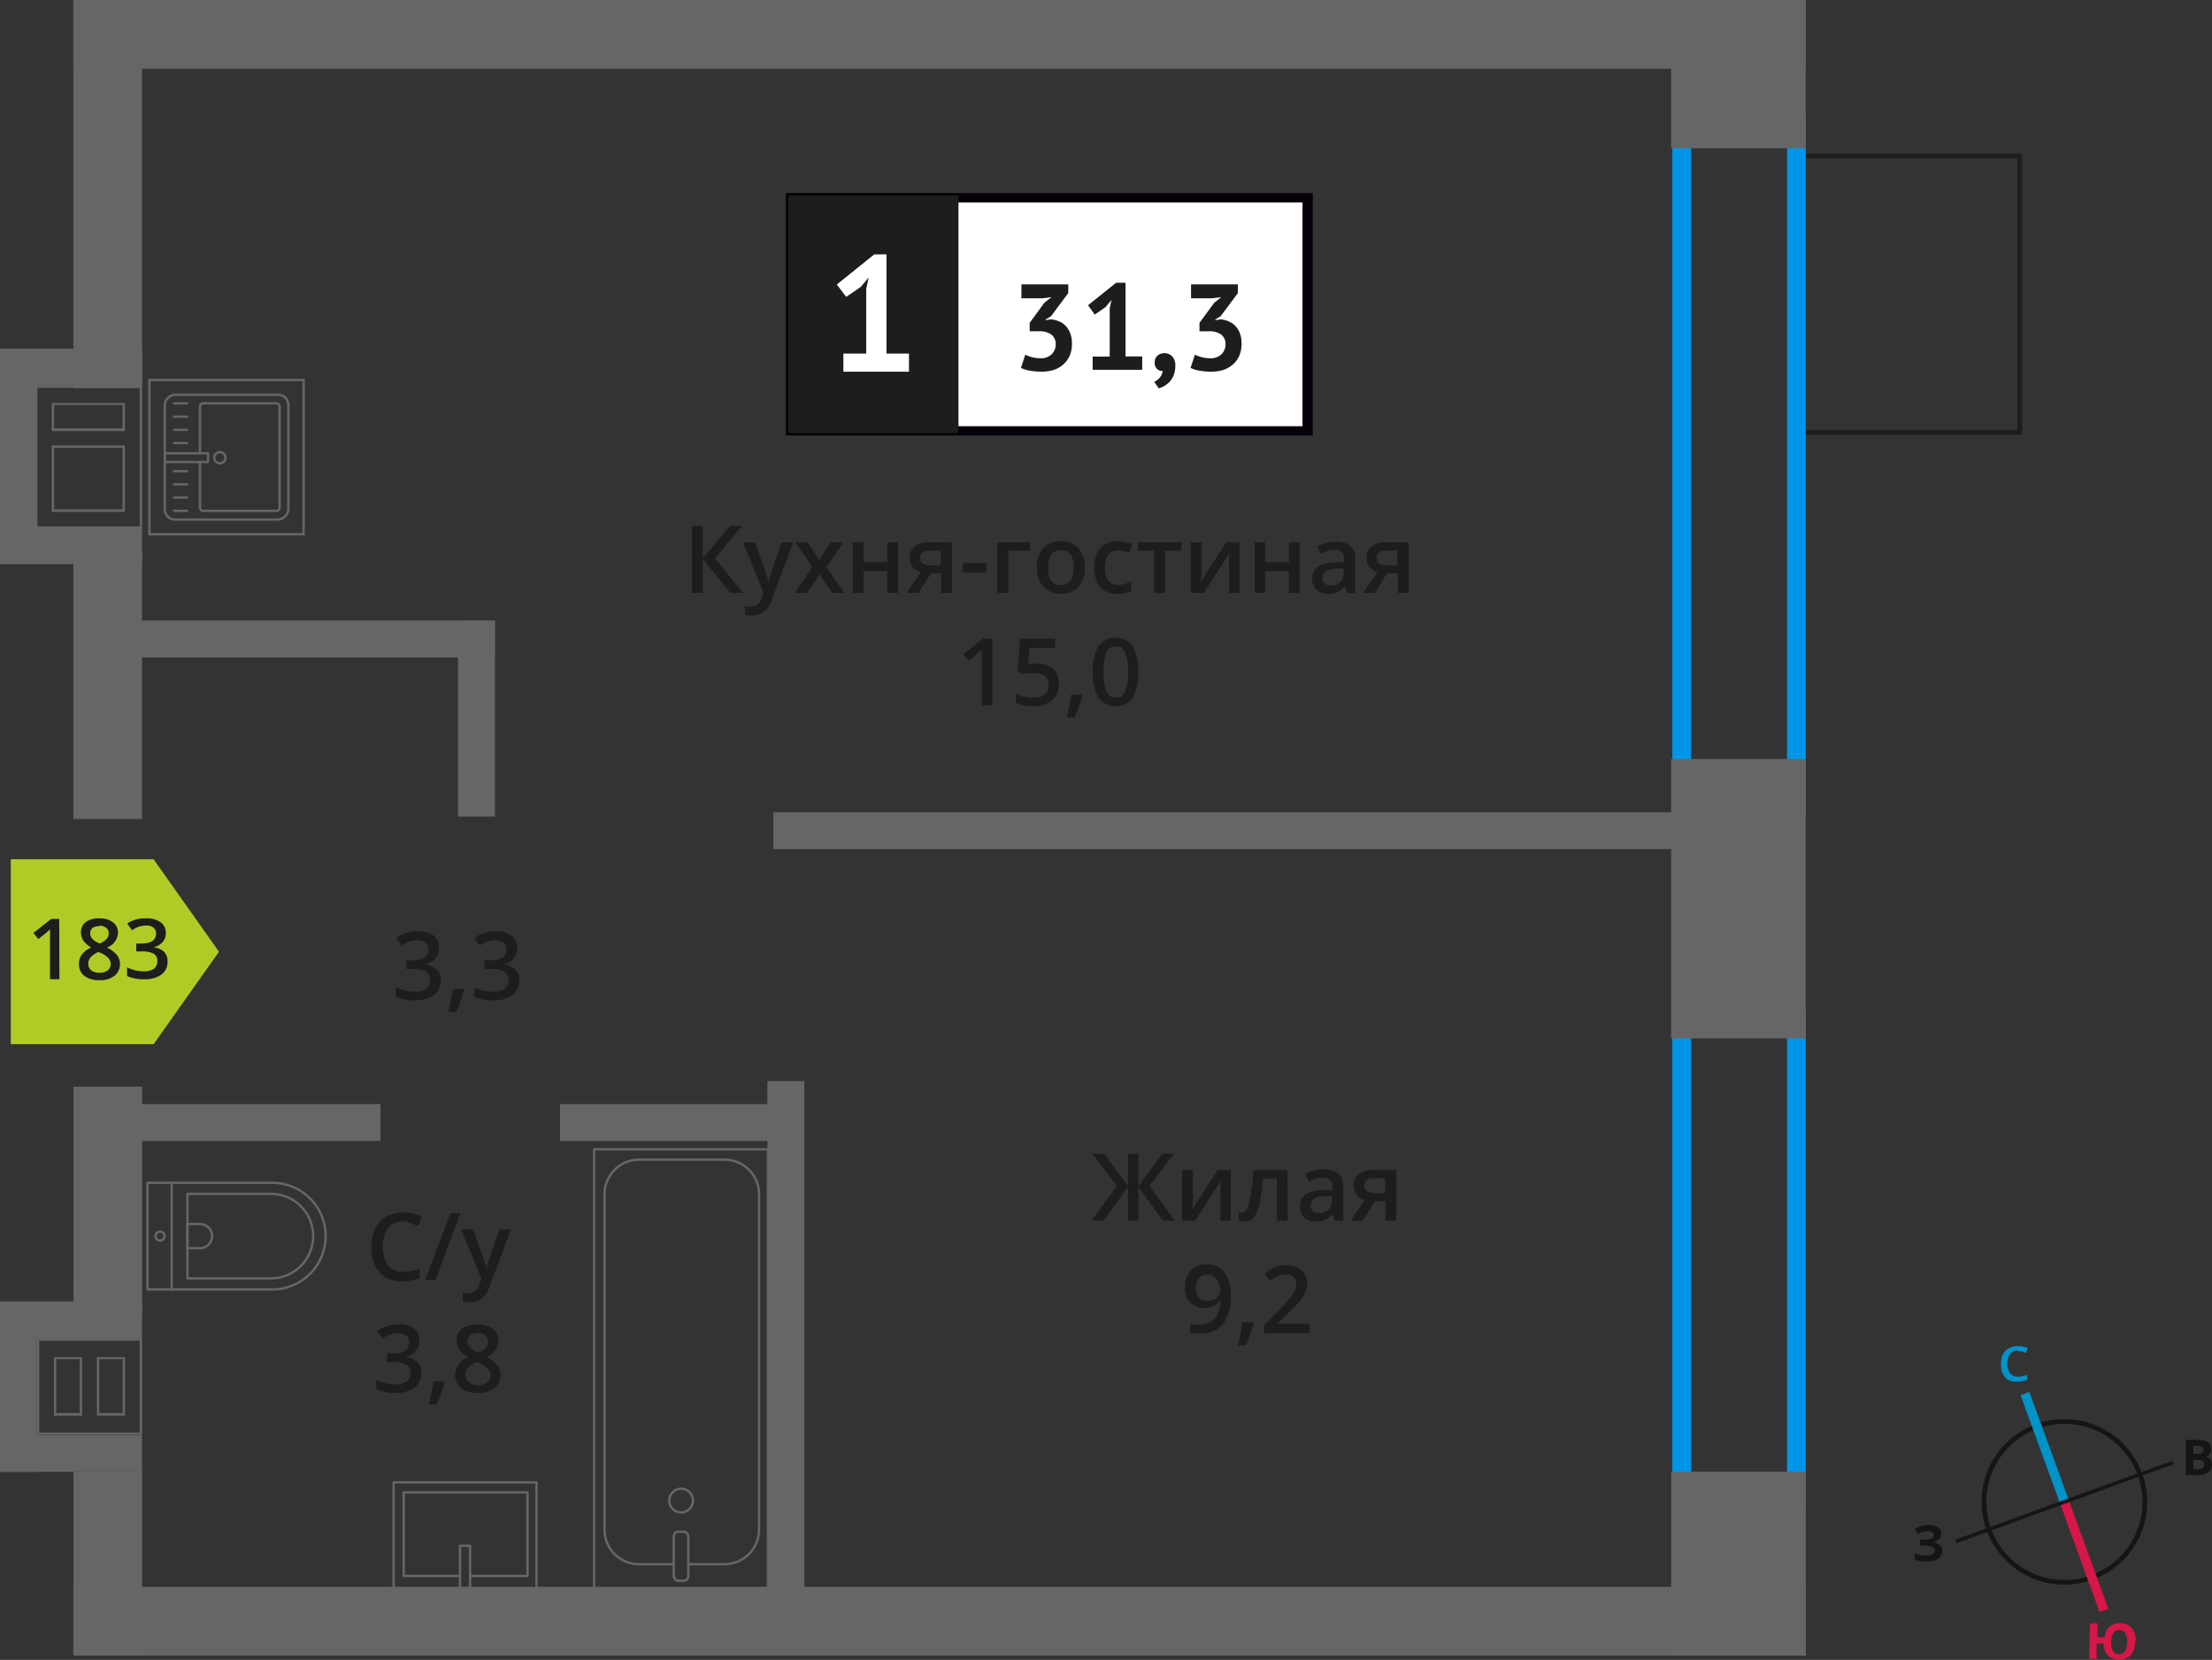 <svg xmlns="http://www.w3.org/2000/svg" width="236.05" height="177.12" viewBox="0 0 236.05 177.12"><rect x="0" y="0" width="236.05" height="177.12" fill="#333333" stroke="none"/><defs><style>.cls-1,.cls-15,.cls-2,.cls-3,.cls-7{fill:none;}.cls-1{stroke:#141515;}.cls-1,.cls-2,.cls-3,.cls-7{stroke-miterlimit:10;}.cls-1,.cls-13,.cls-7{stroke-width:0.5px;}.cls-2{stroke:#0093ca;}.cls-3{stroke:#d61747;}.cls-4{fill:#141515;}.cls-5{fill:#0093ca;}.cls-6{fill:#d61747;}.cls-13,.cls-7{stroke:#1d1d1b;}.cls-8{fill:#0096e7;}.cls-9{fill:#666;}.cls-10,.cls-13{fill:#1d1d1b;}.cls-11{fill:#fff;}.cls-12{fill:#050007;}.cls-13{stroke-miterlimit:22.93;}.cls-14{fill:#b2ca25;fill-rule:evenodd;}.cls-15{stroke:#666;stroke-linecap:round;stroke-linejoin:round;stroke-width:0.25px;}</style></defs><g id="walls"><path class="cls-1" d="M217.37,152.2a8.58,8.58,0,1,1-5.13,11,8.56,8.56,0,0,1,5.13-11Z"/><line class="cls-2" x1="216.09" y1="148.7" x2="220.31" y2="160.27"/><line class="cls-3" x1="224.52" y1="171.84" x2="220.31" y2="160.27"/><polygon class="cls-4" points="208.67 164.29 220.24 160.07 220.37 160.44 208.8 164.66 208.67 164.29"/><polygon class="cls-4" points="231.81 155.88 220.24 160.07 220.37 160.44 231.95 156.24 231.81 155.88"/><path class="cls-5" d="M215.32,144.11a1,1,0,0,0-.83.4,1.66,1.66,0,0,0-.28,1.05,1.69,1.69,0,0,0,.31,1,1.06,1.06,0,0,0,.86.34,3.35,3.35,0,0,0,.47-.06l.46-.13v.52a2.58,2.58,0,0,1-1,.2A1.59,1.59,0,0,1,214,147a2,2,0,0,1-.47-1.42,2.42,2.42,0,0,1,.18-1,1.58,1.58,0,0,1,.61-.69,2,2,0,0,1,1-.26,2.7,2.7,0,0,1,1.08.21l-.21.53-.41-.16a1.75,1.75,0,0,0-.46,0Z"/><path class="cls-6" d="M227.83,175.23a2.13,2.13,0,0,1-.47,1.41,1.82,1.82,0,0,1-2.43,0,1.92,1.92,0,0,1-.46-1.27l-.73,0,0,1.63-.8,0,.09-3.78.8,0,0,1.49.75,0a1.69,1.69,0,0,1,.54-1.14,1.6,1.6,0,0,1,1.16-.36,1.52,1.52,0,0,1,1.23.54,2.11,2.11,0,0,1,.4,1.45Zm-2.54-.06a1.82,1.82,0,0,0,.19,1,.76.76,0,0,0,.62.34c.58,0,.88-.4.9-1.25a1.65,1.65,0,0,0-.2-1,.71.71,0,0,0-.62-.34.75.75,0,0,0-.65.3,1.89,1.89,0,0,0-.24,1Z"/><path class="cls-4" d="M233.25,153.64h1.19a2.11,2.11,0,0,1,1.15.23.76.76,0,0,1,.37.73,1,1,0,0,1-.15.56.71.71,0,0,1-.43.25v0a.9.9,0,0,1,.51.29,1,1,0,0,1,.16.6,1,1,0,0,1-.37.79,1.51,1.51,0,0,1-1,.3h-1.43Zm.81,1.5h.46a.82.82,0,0,0,.47-.1c.11-.06.14-.17.14-.34a.34.34,0,0,0-.15-.3,1,1,0,0,0-.51-.11h-.41Zm0,.63v1h.51a.74.74,0,0,0,.49-.11.5.5,0,0,0,.16-.39c0-.31-.22-.48-.66-.48Z"/><path class="cls-4" d="M207.14,163.68a.74.74,0,0,1-.27.59,1.08,1.08,0,0,1-.69.31v0a1.46,1.46,0,0,1,.8.28.78.78,0,0,1,.29.61,1,1,0,0,1-.42.84,2,2,0,0,1-1.17.31,3.81,3.81,0,0,1-1.34-.19v-.68a3.87,3.87,0,0,0,.57.18,4.3,4.3,0,0,0,.61.05c.63,0,.95-.18.95-.55a.41.41,0,0,0-.31-.39,2.58,2.58,0,0,0-.91-.13h-.36v-.62h.33a2.69,2.69,0,0,0,.88-.11.41.41,0,0,0,.27-.39.36.36,0,0,0-.17-.3,1,1,0,0,0-.53-.12,1.92,1.92,0,0,0-1,.32l-.36-.53a2.79,2.79,0,0,1,.7-.32,3.7,3.7,0,0,1,.79-.1,1.71,1.71,0,0,1,1,.25.83.83,0,0,1,.38.68Z"/></g><g id="bathroon"><rect class="cls-7" x="188.88" y="19.49" width="29.48" height="23.82" transform="translate(172.22 235.02) rotate(-90)"/><path class="cls-8" d="M190.7,109.73v49H180.46v-49H190.7m2-2H178.46v53H192.7v-53Z"/><path class="cls-8" d="M190.7,14.19V85H180.46V14.19H190.7m2-2H178.46V87H192.7V12.19Z"/><rect class="cls-9" x="175.72" y="159.67" width="19.61" height="14.36" transform="translate(18.67 352.37) rotate(-90)"/><rect class="cls-9" x="170.61" y="88.7" width="29.81" height="14.36" transform="translate(89.63 281.41) rotate(-90)"/><rect class="cls-9" x="177.61" y="0.72" width="15.81" height="14.36" transform="translate(177.61 193.43) rotate(-90)"/><rect class="cls-9" x="7.83" y="169.32" width="184.87" height="7.33"/><rect class="cls-9" x="7.83" width="184.87" height="7.33"/><rect class="cls-9" x="82.53" y="86.67" width="100.24" height="3.94"/><rect class="cls-9" x="14.96" y="66.22" width="37.85" height="3.94"/><rect class="cls-9" x="40.39" y="74.71" width="20.91" height="3.94" transform="translate(-25.83 127.52) rotate(-90)"/><rect class="cls-9" x="14.55" y="117.81" width="26.05" height="3.94"/><rect class="cls-9" x="59.77" y="117.81" width="26.05" height="3.94"/><rect class="cls-9" x="56.08" y="141.17" width="55.55" height="3.94" transform="translate(-59.28 226.99) rotate(-90)"/><rect class="cls-9" x="1.7" y="163.19" width="19.59" height="7.33" transform="translate(178.36 155.38) rotate(90.01)"/><rect class="cls-9" x="-0.72" y="124.5" width="24.42" height="7.33" transform="translate(139.67 116.69) rotate(90.01)"/><rect class="cls-9" x="-2.74" y="69.49" width="28.47" height="7.33" transform="translate(84.65 61.66) rotate(90)"/><rect class="cls-9" x="-9.21" y="17.04" width="41.41" height="7.33" transform="translate(32.2 9.21) rotate(90)"/><rect class="cls-9" y="37.2" width="15.16" height="3.94"/><rect class="cls-9" y="56.26" width="15.16" height="3.94"/><rect class="cls-9" x="-9.41" y="46.78" width="22.75" height="3.94" transform="translate(-46.78 50.72) rotate(-90)"/><path class="cls-9" d="M14.91,41.38V56.17H4V41.38h11M5.52,46h7.81V43H5.52v3m0,8.63h7.81V47.53H5.52v7.06m9.64-13.46H3.69V56.42H15.16V41.13ZM5.77,45.71v-2.5h7.31v2.5Zm0,8.63V47.78h7.31v6.56Z"/><rect class="cls-9" y="153.11" width="15.16" height="3.94"/><rect class="cls-9" y="138.87" width="15.16" height="3.94"/><rect class="cls-9" x="-6.63" y="146.48" width="17.2" height="3.94" transform="translate(-146.48 150.42) rotate(-90)"/><path class="cls-9" d="M14.91,143.06v9.8H4.19v-9.8H14.91m-4.57,8h3v-6.25h-3v6.25m-4.58,0h3v-6.25h-3v6.25m9.4-8.28H3.94v10.3H15.16v-10.3Zm-4.57,8v-5.75h2.5v5.75Zm-4.58,0v-5.75h2.5v5.75Z"/><path class="cls-10" d="M79.31,63.27H77.94L75,59.65v3.62H73.83V56.13H75v3.46l2.89-3.46h1.28l-2.88,3.45Z"/><path class="cls-10" d="M79.31,57.87h1.25l1.1,3.06A5.13,5.13,0,0,1,82,62.16h0a4.66,4.66,0,0,1,.16-.65c.08-.26.49-1.47,1.24-3.64h1.24L82.36,64a2.19,2.19,0,0,1-2.1,1.68,3.65,3.65,0,0,1-.74-.08v-.91a2.61,2.61,0,0,0,.59.06,1.21,1.21,0,0,0,1.17-1l.2-.5Z"/><path class="cls-10" d="M86.69,60.51l-1.81-2.64h1.31l1.23,1.89,1.24-1.89H90l-1.82,2.64,1.91,2.76h-1.3l-1.33-2-1.33,2h-1.3Z"/><path class="cls-10" d="M92.15,57.87V60h2.54V57.87h1.15v5.4H94.69V60.94H92.15v2.33H91v-5.4Z"/><path class="cls-10" d="M98,63.27H96.75l1.5-2.21a1.67,1.67,0,0,1-.86-.56,1.59,1.59,0,0,1-.31-1,1.44,1.44,0,0,1,.55-1.2,2.32,2.32,0,0,1,1.49-.43h2.46v5.4h-1.15V61.19H99.34Zm.17-3.76a.7.7,0,0,0,.31.62,1.53,1.53,0,0,0,.85.21h1.07v-1.6H99.18a1.13,1.13,0,0,0-.73.2A.67.67,0,0,0,98.2,59.51Z"/><path class="cls-10" d="M102.75,61.08v-1h2.51v1Z"/><path class="cls-10" d="M109.93,57.87v.9h-2.34v4.5h-1.15v-5.4Z"/><path class="cls-10" d="M115.76,60.56a2.94,2.94,0,0,1-.68,2.06,2.41,2.41,0,0,1-1.89.74,2.53,2.53,0,0,1-1.33-.34,2.2,2.2,0,0,1-.9-1,3.29,3.29,0,0,1-.31-1.48,2.91,2.91,0,0,1,.67-2.05,2.45,2.45,0,0,1,1.9-.74,2.4,2.4,0,0,1,1.86.75A3,3,0,0,1,115.76,60.56Zm-3.93,0c0,1.24.46,1.87,1.38,1.87s1.37-.63,1.37-1.87-.46-1.85-1.38-1.85a1.2,1.2,0,0,0-1,.47A2.51,2.51,0,0,0,111.83,60.56Z"/><path class="cls-10" d="M119.26,63.36a2.37,2.37,0,0,1-1.87-.71,3.66,3.66,0,0,1,0-4.15,2.48,2.48,0,0,1,1.93-.73,3.66,3.66,0,0,1,1.54.32l-.35.92a3.38,3.38,0,0,0-1.2-.28c-.93,0-1.4.62-1.4,1.86a2.17,2.17,0,0,0,.35,1.36,1.19,1.19,0,0,0,1,.46,3,3,0,0,0,1.45-.38v1a2.46,2.46,0,0,1-.65.26A4.22,4.22,0,0,1,119.26,63.36Z"/><path class="cls-10" d="M126.09,57.87v.9h-1.76v4.5h-1.15v-4.5h-1.76v-.9Z"/><path class="cls-10" d="M128.23,57.87v2.77c0,.32,0,.79-.08,1.42l2.71-4.19h1.4v5.4h-1.1V60.55c0-.15,0-.39,0-.73s0-.58,0-.73l-2.7,4.18h-1.4v-5.4Z"/><path class="cls-10" d="M135,57.87V60h2.55V57.87h1.14v5.4h-1.14V60.94H135v2.33H133.9v-5.4Z"/><path class="cls-10" d="M143.75,63.27l-.22-.75h0a1.95,1.95,0,0,1-1.81.84,1.7,1.7,0,0,1-1.24-.43,1.58,1.58,0,0,1-.45-1.21,1.41,1.41,0,0,1,.63-1.26A3.52,3.52,0,0,1,142.5,60l.94,0v-.29a1.12,1.12,0,0,0-.24-.78,1,1,0,0,0-.75-.25,2.63,2.63,0,0,0-.8.12,5.84,5.84,0,0,0-.73.29l-.37-.82a4,4,0,0,1,1-.35,4.44,4.44,0,0,1,1-.12,2.34,2.34,0,0,1,1.56.45,1.76,1.76,0,0,1,.52,1.41v3.64ZM142,62.49a1.44,1.44,0,0,0,1-.35,1.29,1.29,0,0,0,.38-1v-.47l-.7,0a2.41,2.41,0,0,0-1.18.27.83.83,0,0,0-.36.74.73.73,0,0,0,.21.56A.93.93,0,0,0,142,62.49Z"/><path class="cls-10" d="M146.73,63.27h-1.29L147,61.06a1.63,1.63,0,0,1-.86-.56,1.59,1.59,0,0,1-.31-1,1.46,1.46,0,0,1,.54-1.2,2.37,2.37,0,0,1,1.5-.43h2.46v5.4h-1.16V61.19H148Zm.16-3.76a.7.7,0,0,0,.32.62,1.51,1.51,0,0,0,.85.21h1.06v-1.6h-1.25a1.1,1.1,0,0,0-.72.2A.68.68,0,0,0,146.89,59.51Z"/><path class="cls-10" d="M105.9,75.27h-1.14V70.66c0-.55,0-1,0-1.31l-.28.26-1.1.9-.57-.73,2.1-1.65h1Z"/><path class="cls-10" d="M110.67,70.81a2.44,2.44,0,0,1,1.7.57,2,2,0,0,1,.63,1.56,2.26,2.26,0,0,1-.71,1.78,2.94,2.94,0,0,1-2,.64,3.86,3.86,0,0,1-1.89-.38v-1a3.92,3.92,0,0,0,.91.35,4.2,4.2,0,0,0,1,.12,1.79,1.79,0,0,0,1.18-.35,1.25,1.25,0,0,0,.4-1c0-.86-.54-1.28-1.63-1.28a4.43,4.43,0,0,0-.57,0c-.22,0-.42.07-.59.11l-.51-.31.27-3.48h3.72v1h-2.7l-.17,1.77.42-.07A3.59,3.59,0,0,1,110.67,70.81Z"/><path class="cls-10" d="M115.52,74.22a15.79,15.79,0,0,1-.86,2.34h-.84a25,25,0,0,0,.5-2.46h1.13Z"/><path class="cls-10" d="M121.46,71.7a5,5,0,0,1-.6,2.76,2.26,2.26,0,0,1-3.63,0,5,5,0,0,1-.62-2.73,5.12,5.12,0,0,1,.6-2.79,2.28,2.28,0,0,1,3.64,0A5,5,0,0,1,121.46,71.7Zm-3.68,0a5,5,0,0,0,.3,2.08,1,1,0,0,0,1,.63,1,1,0,0,0,1-.64,5.18,5.18,0,0,0,.3-2.07,5.27,5.27,0,0,0-.3-2.08,1,1,0,0,0-1-.64,1,1,0,0,0-1,.63A5.08,5.08,0,0,0,117.78,71.7Z"/><rect class="cls-11" x="84.35" y="21.1" width="54.7" height="24.87"/><path class="cls-12" d="M139,21.6H85V45.48H139Zm-54.64-1h55.73V46.47H83.86V20.61Z"/><rect class="cls-13" x="84.35" y="21.1" width="17.68" height="24.87"/><path class="cls-10" d="M111,38.23a1.67,1.67,0,0,0,1.23-.43,1.47,1.47,0,0,0,.43-1,1.29,1.29,0,0,0-.45-1.09,2.2,2.2,0,0,0-1.4-.36h-.93v-.9l1.57-2.15.75-.59-1,.12H109V30.34h5v.93l-1.84,2.47-.57.35v.07l.54-.08a2.52,2.52,0,0,1,.87.21,2,2,0,0,1,.72.48,2.52,2.52,0,0,1,.49.79,3.08,3.08,0,0,1,.18,1.09,3.19,3.19,0,0,1-.25,1.33,2.66,2.66,0,0,1-.71.94,3,3,0,0,1-1,.56,4.47,4.47,0,0,1-1.29.18,7.08,7.08,0,0,1-1.19-.1,3.42,3.42,0,0,1-1-.3l.46-1.41a3.81,3.81,0,0,0,1.67.38Z"/><path class="cls-10" d="M116.6,38.05h1.82V32.89l.19-.89-.63.77-1.16.8-.71-1,3-2.4h1v7.86h1.78v1.43H116.6Z"/><path class="cls-10" d="M123.23,38.65a.89.89,0,0,1,.3-.71,1.16,1.16,0,0,1,1.58.11,1.4,1.4,0,0,1,.31,1,2.57,2.57,0,0,1-.18,1,2.27,2.27,0,0,1-.45.71,2.57,2.57,0,0,1-.57.44,3.13,3.13,0,0,1-.56.24l-.49-.7a1.52,1.52,0,0,0,.61-.47,1.3,1.3,0,0,0,.29-.69.75.75,0,0,1-.57-.19A.85.85,0,0,1,123.23,38.65Z"/><path class="cls-10" d="M129.12,38.23a1.67,1.67,0,0,0,1.23-.43,1.47,1.47,0,0,0,.43-1,1.29,1.29,0,0,0-.45-1.09,2.18,2.18,0,0,0-1.39-.36H128v-.9l1.58-2.15.74-.59-1,.12H127.1V30.34h5v.93l-1.84,2.47-.57.35v.07l.54-.08a2.52,2.52,0,0,1,.87.21,2,2,0,0,1,.72.48,2.35,2.35,0,0,1,.49.79,3.08,3.08,0,0,1,.18,1.09,3.19,3.19,0,0,1-.25,1.33,2.66,2.66,0,0,1-.71.94,3,3,0,0,1-1,.56,4.47,4.47,0,0,1-1.29.18,7.08,7.08,0,0,1-1.19-.1,3.42,3.42,0,0,1-1-.3l.46-1.41a3.81,3.81,0,0,0,1.67.38Z"/><path class="cls-11" d="M90,37.73h2.44V30.8l.26-1.19-.84,1-1.56,1.07-1-1.32,4-3.22H94.6V37.73H97v1.93H90Z"/><path class="cls-10" d="M119.19,126.56l-2.61-3.45h1.25l2.54,3.46v-3.46h1.11v3.46l2.54-3.46h1.25l-2.61,3.45,2.72,3.69h-1.29l-2.61-3.62v3.62h-1.11v-3.62l-2.61,3.62h-1.3Z"/><path class="cls-10" d="M127.31,124.85v2.77c0,.32,0,.79-.08,1.42l2.71-4.19h1.4v5.4h-1.1v-2.72c0-.15,0-.39,0-.73s0-.58,0-.73l-2.7,4.18h-1.4v-5.4Z"/><path class="cls-10" d="M137.42,130.25h-1.16v-4.5h-1.49a17.72,17.72,0,0,1-.37,2.71,3.5,3.5,0,0,1-.6,1.43,1.2,1.2,0,0,1-1,.45,1.65,1.65,0,0,1-.63-.11v-.9a.92.92,0,0,0,.36.07c.33,0,.59-.37.78-1.12a21.33,21.33,0,0,0,.45-3.43h3.63Z"/><path class="cls-10" d="M142.44,130.25l-.23-.75h0a2.16,2.16,0,0,1-.79.67,2.44,2.44,0,0,1-1,.18,1.73,1.73,0,0,1-1.24-.43,1.61,1.61,0,0,1-.45-1.22,1.45,1.45,0,0,1,.62-1.26,3.63,3.63,0,0,1,1.89-.46l.93,0v-.29a1.09,1.09,0,0,0-.24-.77,1,1,0,0,0-.75-.26,2.67,2.67,0,0,0-.8.12c-.25.09-.49.18-.73.29l-.37-.82a4,4,0,0,1,1-.35,4.45,4.45,0,0,1,1-.12,2.31,2.31,0,0,1,1.55.45,1.76,1.76,0,0,1,.53,1.41v3.64Zm-1.71-.78a1.42,1.42,0,0,0,1-.35,1.24,1.24,0,0,0,.38-1v-.47l-.69,0a2.38,2.38,0,0,0-1.18.27.82.82,0,0,0-.37.74.73.73,0,0,0,.21.56A1,1,0,0,0,140.73,129.47Z"/><path class="cls-10" d="M145.41,130.25h-1.28l1.5-2.21a1.67,1.67,0,0,1-.86-.56,1.57,1.57,0,0,1-.31-1,1.44,1.44,0,0,1,.55-1.2,2.32,2.32,0,0,1,1.49-.43H149v5.4h-1.15v-2.08h-1.09Zm.17-3.76a.68.68,0,0,0,.31.62,1.53,1.53,0,0,0,.85.21h1.07v-1.6h-1.25a1.2,1.2,0,0,0-.73.2A.67.67,0,0,0,145.58,126.49Z"/><path class="cls-10" d="M131.35,138.16a5,5,0,0,1-.85,3.15,3.13,3.13,0,0,1-2.56,1,4,4,0,0,1-.93-.08v-1a3.26,3.26,0,0,0,.87.12,2.24,2.24,0,0,0,1.73-.62,3.1,3.1,0,0,0,.63-2h-.06a1.68,1.68,0,0,1-.69.64,2.25,2.25,0,0,1-1,.19,1.9,1.9,0,0,1-1.49-.59,2.3,2.3,0,0,1-.54-1.62,2.47,2.47,0,0,1,.63-1.78,2.24,2.24,0,0,1,1.71-.66,2.35,2.35,0,0,1,1.33.37,2.49,2.49,0,0,1,.87,1.08A4.29,4.29,0,0,1,131.35,138.16ZM128.86,136a1.13,1.13,0,0,0-.92.39,1.68,1.68,0,0,0-.31,1.09,1.47,1.47,0,0,0,.29,1,1.13,1.13,0,0,0,.9.35,1.41,1.41,0,0,0,1-.35,1,1,0,0,0,.4-.81,2,2,0,0,0-.17-.81,1.49,1.49,0,0,0-.47-.6A1.12,1.12,0,0,0,128.86,136Z"/><path class="cls-10" d="M133.8,141.2a16.12,16.12,0,0,1-.86,2.34h-.85a22.91,22.91,0,0,0,.51-2.45h1.13Z"/><path class="cls-10" d="M139.74,142.25H134.9v-.87l1.84-1.85c.54-.56.9-.95,1.08-1.18a3,3,0,0,0,.39-.66,1.8,1.8,0,0,0,.12-.66,1,1,0,0,0-.29-.76,1.08,1.08,0,0,0-.8-.28,2.18,2.18,0,0,0-.8.15,3.82,3.82,0,0,0-.88.55l-.62-.76a4,4,0,0,1,1.15-.71,3.44,3.44,0,0,1,1.2-.21,2.35,2.35,0,0,1,1.6.52,1.76,1.76,0,0,1,.6,1.4,2.39,2.39,0,0,1-.18.92,3.53,3.53,0,0,1-.53.89,12.15,12.15,0,0,1-1.19,1.25l-1.24,1.2v.05h3.39Z"/><path class="cls-10" d="M43,130.33a1.93,1.93,0,0,0-1.58.71,3.75,3.75,0,0,0,0,4,2,2,0,0,0,1.61.67,4.31,4.31,0,0,0,.88-.09c.28-.06.57-.14.88-.23v1a5.37,5.37,0,0,1-1.9.32,3.05,3.05,0,0,1-2.41-.95,4,4,0,0,1-.84-2.72,4.31,4.31,0,0,1,.41-1.95,2.93,2.93,0,0,1,1.18-1.28,3.59,3.59,0,0,1,1.81-.44,4.44,4.44,0,0,1,2,.46l-.42,1a7.71,7.71,0,0,0-.77-.3A2.59,2.59,0,0,0,43,130.33Z"/><path class="cls-10" d="M49.13,129.43l-2.65,7.14H45.39l2.67-7.14Z"/><path class="cls-10" d="M49.22,131.17h1.25l1.1,3.06a6.67,6.67,0,0,1,.33,1.23h0a5,5,0,0,1,.16-.65c.08-.25.49-1.47,1.24-3.64h1.24l-2.31,6.12a2.19,2.19,0,0,1-2.1,1.68,3.05,3.05,0,0,1-.74-.08V138A2.61,2.61,0,0,0,50,138a1.22,1.22,0,0,0,1.17-1l.2-.51Z"/><path class="cls-10" d="M44.75,143.07a1.66,1.66,0,0,1-.4,1.13,1.89,1.89,0,0,1-1.11.61v0a2.14,2.14,0,0,1,1.29.54,1.54,1.54,0,0,1,.43,1.13,1.9,1.9,0,0,1-.73,1.59,3.37,3.37,0,0,1-2.07.56,4.6,4.6,0,0,1-2-.39v-1a4.39,4.39,0,0,0,1,.35,4.22,4.22,0,0,0,1,.12,2,2,0,0,0,1.24-.31,1.09,1.09,0,0,0,.41-.95.91.91,0,0,0-.45-.84,2.87,2.87,0,0,0-1.42-.27h-.63v-.93h.63c1.14,0,1.71-.39,1.71-1.18a.9.9,0,0,0-.29-.71,1.34,1.34,0,0,0-.88-.25,2.54,2.54,0,0,0-.78.12,3.3,3.3,0,0,0-.89.44l-.56-.8a3.73,3.73,0,0,1,2.28-.72,2.69,2.69,0,0,1,1.68.46A1.54,1.54,0,0,1,44.75,143.07Z"/><path class="cls-10" d="M47.46,147.52a17.41,17.41,0,0,1-.86,2.34h-.85a22.73,22.73,0,0,0,.5-2.45h1.13Z"/><path class="cls-10" d="M51,141.34a2.52,2.52,0,0,1,1.6.47,1.48,1.48,0,0,1,.59,1.24,2,2,0,0,1-1.31,1.75,3.52,3.52,0,0,1,1.19.88,1.65,1.65,0,0,1,.35,1,1.73,1.73,0,0,1-.65,1.42,2.69,2.69,0,0,1-1.75.53,2.91,2.91,0,0,1-1.81-.5,1.7,1.7,0,0,1-.64-1.41,1.84,1.84,0,0,1,.34-1.07,2.78,2.78,0,0,1,1.1-.85A2.78,2.78,0,0,1,49,144a1.84,1.84,0,0,1-.28-1,1.49,1.49,0,0,1,.61-1.24A2.57,2.57,0,0,1,51,141.34Zm-1.33,5.38a1,1,0,0,0,.36.79,1.81,1.81,0,0,0,2,0,1,1,0,0,0,.34-.79A1,1,0,0,0,52,146a3.06,3.06,0,0,0-1-.61l-.15-.06a2.57,2.57,0,0,0-.92.62A1.2,1.2,0,0,0,49.64,146.72Zm1.32-4.5a1.17,1.17,0,0,0-.79.25.79.79,0,0,0-.3.65,1,1,0,0,0,.11.46,1.29,1.29,0,0,0,.31.36,3.62,3.62,0,0,0,.7.39,2.23,2.23,0,0,0,.82-.54,1,1,0,0,0,.25-.67.82.82,0,0,0-.3-.65A1.22,1.22,0,0,0,51,142.22Z"/><path class="cls-10" d="M46.82,101.18a1.65,1.65,0,0,1-.39,1.13,2,2,0,0,1-1.12.61v0a2.14,2.14,0,0,1,1.29.53,1.54,1.54,0,0,1,.43,1.14,1.87,1.87,0,0,1-.73,1.59,3.33,3.33,0,0,1-2.07.56,4.63,4.63,0,0,1-2-.39v-1a4.39,4.39,0,0,0,1,.35,4.3,4.3,0,0,0,1,.12,2,2,0,0,0,1.24-.31,1.11,1.11,0,0,0,.41-1,.91.91,0,0,0-.45-.84,2.92,2.92,0,0,0-1.43-.27h-.62v-.93H44c1.14,0,1.71-.39,1.71-1.18a.87.87,0,0,0-.3-.71,1.32,1.32,0,0,0-.88-.25,2.54,2.54,0,0,0-.78.12,3.45,3.45,0,0,0-.89.44l-.56-.8a3.75,3.75,0,0,1,2.28-.72,2.74,2.74,0,0,1,1.69.46A1.53,1.53,0,0,1,46.82,101.18Z"/><path class="cls-10" d="M49.53,105.63a16.12,16.12,0,0,1-.86,2.34h-.84c.22-.88.39-1.7.5-2.45h1.13Z"/><path class="cls-10" d="M55.2,101.18a1.61,1.61,0,0,1-.4,1.13,2,2,0,0,1-1.11.61v0a2.19,2.19,0,0,1,1.29.53,1.54,1.54,0,0,1,.43,1.14,1.87,1.87,0,0,1-.73,1.59,3.33,3.33,0,0,1-2.07.56,4.6,4.6,0,0,1-2-.39v-1a4.39,4.39,0,0,0,1,.35,4.3,4.3,0,0,0,1,.12,2,2,0,0,0,1.24-.31,1.11,1.11,0,0,0,.41-1,.9.9,0,0,0-.46-.84,2.85,2.85,0,0,0-1.42-.27H51.7v-.93h.63c1.14,0,1.71-.39,1.71-1.18a.87.87,0,0,0-.3-.71,1.32,1.32,0,0,0-.88-.25,2.54,2.54,0,0,0-.78.12,3.45,3.45,0,0,0-.89.44l-.56-.8a3.73,3.73,0,0,1,2.28-.72,2.69,2.69,0,0,1,1.68.46A1.52,1.52,0,0,1,55.2,101.18Z"/><polygon class="cls-14" points="16.4 111.42 16.4 111.42 19.88 106.49 23.37 101.56 19.88 96.62 16.4 91.7 16.4 91.69 16.4 91.69 1.15 91.69 1.15 111.42 16.4 111.42 16.4 111.42"/><path class="cls-10" d="M6.34,104.49h-1v-4.15c0-.5,0-.89,0-1.18a1.94,1.94,0,0,1-.25.23c-.09.09-.42.36-1,.81l-.52-.65,1.89-1.49h.86Z"/><path class="cls-10" d="M10.62,98a2.24,2.24,0,0,1,1.44.42,1.33,1.33,0,0,1,.53,1.12,1.76,1.76,0,0,1-1.18,1.57,3.13,3.13,0,0,1,1.07.8,1.52,1.52,0,0,1,.32.93,1.57,1.57,0,0,1-.58,1.28,2.43,2.43,0,0,1-1.59.47A2.6,2.6,0,0,1,9,104.13a1.53,1.53,0,0,1-.57-1.27,1.66,1.66,0,0,1,.3-1,2.57,2.57,0,0,1,1-.76,2.61,2.61,0,0,1-.84-.74,1.67,1.67,0,0,1-.25-.88,1.35,1.35,0,0,1,.55-1.12A2.39,2.39,0,0,1,10.62,98Zm-1.2,4.84a.84.84,0,0,0,.33.71,1.35,1.35,0,0,0,.87.25,1.32,1.32,0,0,0,.88-.26.86.86,0,0,0,.31-.71.92.92,0,0,0-.29-.65,2.72,2.72,0,0,0-.88-.54l-.13-.06a2.34,2.34,0,0,0-.83.56A1.06,1.06,0,0,0,9.42,102.82Zm1.19-4A1.11,1.11,0,0,0,9.9,99a.72.72,0,0,0-.27.59.8.8,0,0,0,.1.41,1.07,1.07,0,0,0,.28.33,3.37,3.37,0,0,0,.62.35,2,2,0,0,0,.75-.49.92.92,0,0,0,.22-.6.72.72,0,0,0-.27-.59A1.14,1.14,0,0,0,10.61,98.77Z"/><path class="cls-10" d="M17.7,99.54a1.5,1.5,0,0,1-.36,1,1.77,1.77,0,0,1-1,.54v0a1.91,1.91,0,0,1,1.16.48,1.37,1.37,0,0,1,.38,1,1.68,1.68,0,0,1-.65,1.43,3,3,0,0,1-1.86.5,4.24,4.24,0,0,1-1.81-.34v-.92a4.51,4.51,0,0,0,.87.31,4,4,0,0,0,.88.11,1.83,1.83,0,0,0,1.12-.28,1,1,0,0,0,.36-.85.81.81,0,0,0-.4-.76,2.66,2.66,0,0,0-1.29-.24h-.56v-.84h.57c1,0,1.54-.35,1.54-1.06a.78.78,0,0,0-.27-.64,1.2,1.2,0,0,0-.79-.22,2.32,2.32,0,0,0-.7.1,3.29,3.29,0,0,0-.8.4l-.51-.72A3.41,3.41,0,0,1,15.63,98a2.43,2.43,0,0,1,1.52.42A1.38,1.38,0,0,1,17.7,99.54Z"/><rect class="cls-15" x="63.4" y="122.64" width="18.55" height="46.92" transform="translate(145.35 292.2) rotate(180)"/><rect class="cls-15" x="71.9" y="163.43" width="1.55" height="5.24" rx="0.49" transform="translate(145.35 332.11) rotate(180)"/><path class="cls-15" d="M73.45,166.91h3.82A3.69,3.69,0,0,0,81,163.23v-35.8a3.69,3.69,0,0,0-3.69-3.69H68.19a3.69,3.69,0,0,0-3.68,3.69v35.8a3.68,3.68,0,0,0,3.68,3.68H71.9"/><circle class="cls-15" cx="72.68" cy="160.12" r="1.27"/><path class="cls-15" d="M15.74,126.21H29.06a5.69,5.69,0,0,1,5.69,5.69v0a5.69,5.69,0,0,1-5.69,5.69H15.74a0,0,0,0,1,0,0V126.21a0,0,0,0,1,0,0Z"/><path class="cls-15" d="M20,127.39h8.91a4.51,4.51,0,0,1,4.51,4.51v0a4.51,4.51,0,0,1-4.51,4.51H20a0,0,0,0,1,0,0v-9a0,0,0,0,1,0,0Z"/><path class="cls-15" d="M20,130.61h1.34a1.29,1.29,0,0,1,1.29,1.29v0a1.29,1.29,0,0,1-1.29,1.29H20a0,0,0,0,1,0,0v-2.58A0,0,0,0,1,20,130.61Z"/><circle class="cls-15" cx="17.08" cy="131.9" r="0.48"/><line class="cls-15" x1="18.32" y1="137.59" x2="18.32" y2="126.21"/><rect class="cls-15" x="43.93" y="156.24" width="11.38" height="15.25" transform="translate(-114.24 213.49) rotate(-90)"/><polyline class="cls-15" points="49.09 169.56 49.09 164.94 50.16 164.94 50.16 169.56"/><polyline class="cls-15" points="49.09 168.16 43.08 168.16 43.08 159.25 56.29 159.25 56.29 168.16 50.16 168.16"/><rect class="cls-15" x="17.52" y="42.18" width="13.32" height="13.19" rx="1.09" transform="translate(72.95 24.6) rotate(90)"/><path class="cls-15" d="M21.34,49.3v4.89a.33.33,0,0,0,.32.32h7.86a.32.32,0,0,0,.32-.32V43.36a.32.32,0,0,0-.32-.32H21.66a.33.33,0,0,0-.32.32v5"/><circle class="cls-15" cx="23.46" cy="48.84" r="0.6"/><rect class="cls-15" x="19.42" y="46.53" width="0.93" height="4.61" transform="translate(68.73 28.95) rotate(90)"/><line class="cls-15" x1="18.56" y1="43.04" x2="19.97" y2="43.04"/><line class="cls-15" x1="18.56" y1="44.46" x2="19.97" y2="44.46"/><line class="cls-15" x1="18.56" y1="45.87" x2="19.97" y2="45.87"/><line class="cls-15" x1="18.56" y1="47.28" x2="19.97" y2="47.28"/><line class="cls-15" x1="18.56" y1="50.27" x2="19.97" y2="50.27"/><line class="cls-15" x1="18.56" y1="51.68" x2="19.97" y2="51.68"/><line class="cls-15" x1="18.56" y1="53.09" x2="19.97" y2="53.09"/><line class="cls-15" x1="18.56" y1="54.51" x2="19.97" y2="54.51"/><path class="cls-9" d="M32.28,40.67V56.88H16.07V40.67H32.28m.25-.25H15.82V57.13H32.53V40.42Z"/></g></svg>